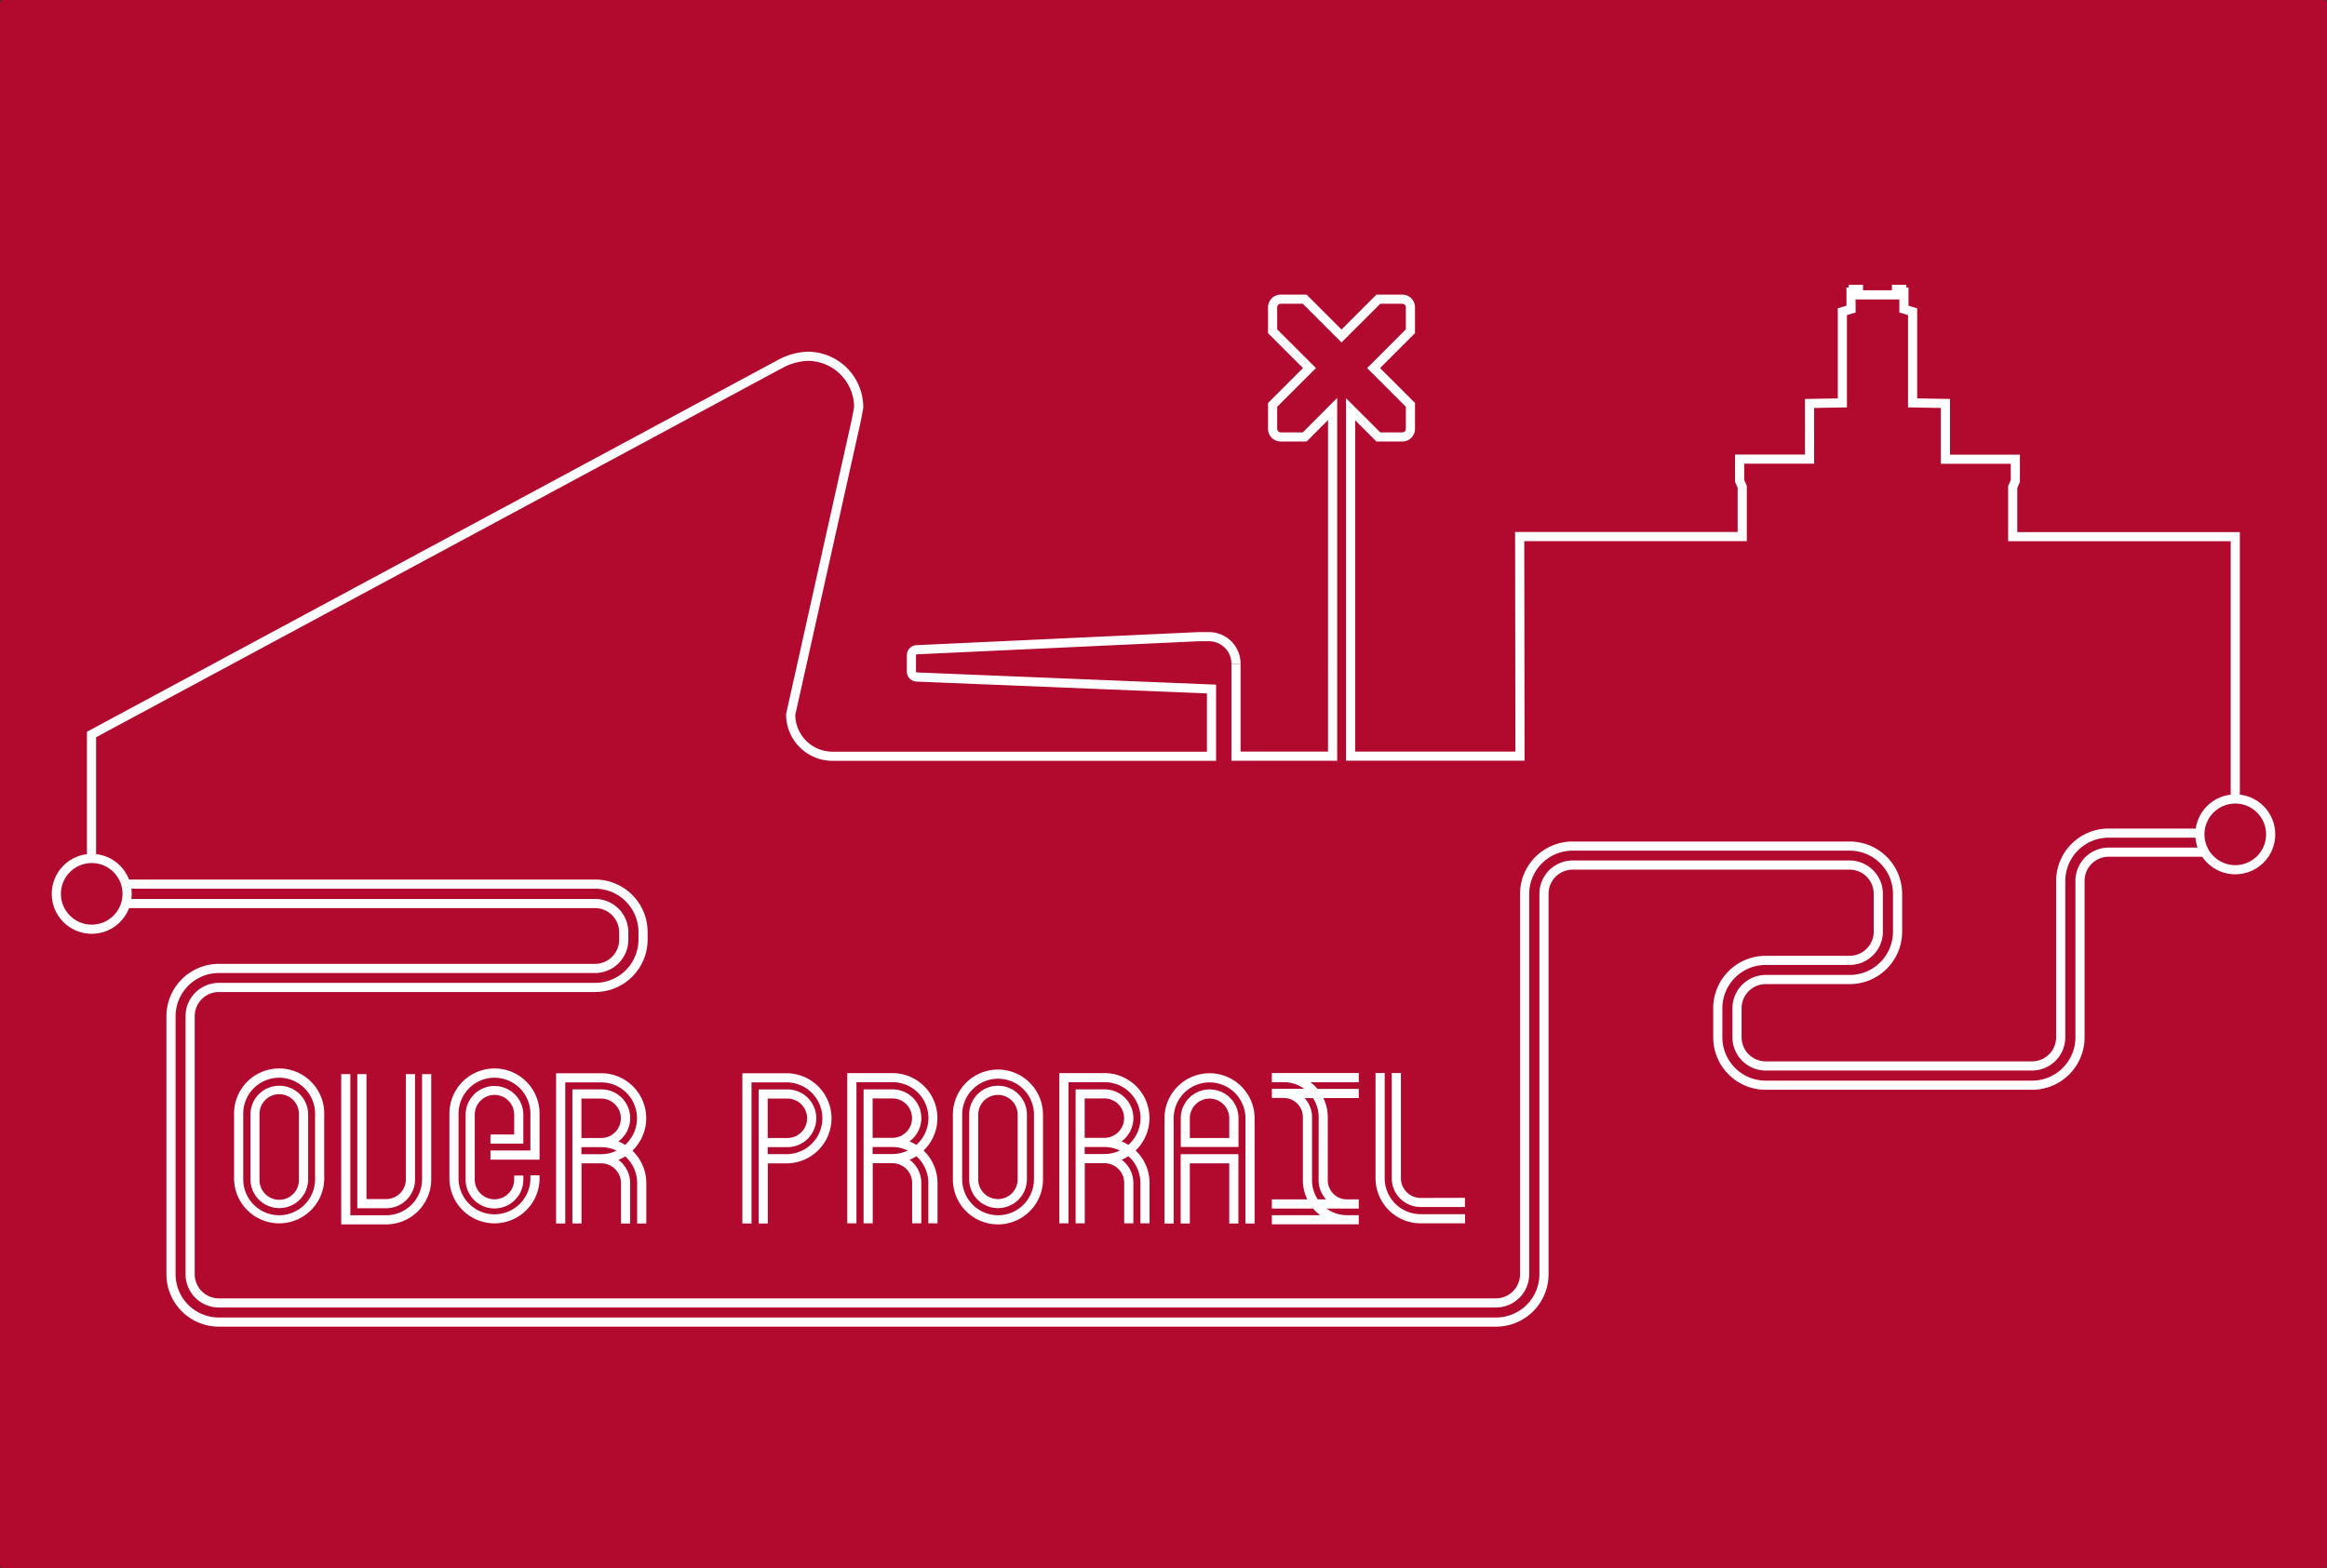 <svg xmlns="http://www.w3.org/2000/svg" viewBox="0 0 890 600"><rect x="0" y="0" width="890" height="600" fill="#333333" stroke="none"/><defs><style>.cls-1{fill:#b20a2f;}.cls-2{fill:none;stroke:#fff;stroke-miterlimit:10;stroke-width:3.5px;}.cls-3{fill:#fff;}</style></defs><g id="Laag_2" data-name="Laag 2"><rect class="cls-1" width="890" height="600" rx="1.2"/></g><g id="Laag_1" data-name="Laag 1"><path class="cls-2" d="M35,327.9V281L298.83,139a24.06,24.06,0,0,1,10.05-2.7,19.53,19.53,0,0,1,19.54,19.53s-.52,3.17-1.36,6.93l-21.82,97.9-2.83,12.66a16,16,0,0,0,15.95,16h145V263.6L350.59,259a2.1,2.1,0,0,1-2-2.13v-6.17a2.1,2.1,0,0,1,2-2.13l107.81-5h4A10.32,10.32,0,0,1,472.73,254"/><circle class="cls-2" cx="35.08" cy="341.95" r="13.54"/><circle class="cls-2" cx="854.92" cy="319.19" r="13.54"/><path class="cls-2" d="M840.31,318.72H806.48A18.32,18.32,0,0,0,788.16,337v59.8a11,11,0,0,1-11,11H675.3a11,11,0,0,1-10.95-11V385.68a11,11,0,0,1,11-10.95"/><path class="cls-2" d="M48.35,345.66H227.62a11,11,0,0,1,10.95,11v2.88a11,11,0,0,1-11,10.95l-143.9,0A18.33,18.33,0,0,0,65.4,388.76v98.7a18.32,18.32,0,0,0,18.32,18.32H572.2a18.32,18.32,0,0,0,18.32-18.32V341.94a11,11,0,0,1,11-11l106,0A11,11,0,0,1,718.39,342v14.45a11,11,0,0,1-10.95,10.95H675.3A18.32,18.32,0,0,0,657,385.68v11.16a18.32,18.32,0,0,0,18.32,18.32H777.21a18.32,18.32,0,0,0,18.32-18.32V337a11,11,0,0,1,11-11h36.61"/><path class="cls-2" d="M675.3,374.73"/><path class="cls-2" d="M675.3,374.73h32.14a18.32,18.32,0,0,0,18.32-18.32V342a18.32,18.32,0,0,0-18.32-18.32l-106,0a18.33,18.33,0,0,0-18.32,18.33V487.46a11,11,0,0,1-10.95,11H83.72a11,11,0,0,1-11-11v-98.7a11,11,0,0,1,11-11l143.9,0a18.32,18.32,0,0,0,18.32-18.32v-2.88a18.33,18.33,0,0,0-18.32-18.33h-179"/><path class="cls-2" d="M472.73,254"/><path class="cls-2" d="M472.73,254v35.28h36.95V156.46L499,167.16h-9.16a3.1,3.1,0,0,1-3.11-3.1v-9.17l14.09-14.08-14.09-14.08v-9.17a3.1,3.1,0,0,1,3.11-3.1H499l14.08,14.08,14.09-14.08h9.16a3.1,3.1,0,0,1,3.11,3.1v9.16l-14.09,14.09,14.09,14.08v9.17a3.1,3.1,0,0,1-3.11,3.1h-9.16l-10.6-10.59v132.7h64.77l-.11-84h85.12v-19l-1-2.31v-8.33h26.74V154.35l12.55-.22V119.25l3.32-1v-6.53h.85v-1h2v2.08h14.54v-2.08h2v1h.84v6.53l3.32,1v34.88l12.55.22v21.34h26.74V184l-1,2.31v19h85.12V305.64"/></g><g id="Tekst"><path class="cls-3" d="M106.79,415.37a11,11,0,0,0-11,11v24.77a11,11,0,1,0,22.07,0V426.41A11,11,0,0,0,106.79,415.37Zm7.54,35.81a7.54,7.54,0,1,1-15.07,0V426.41a7.54,7.54,0,1,1,15.07,0Z"/><path class="cls-3" d="M124,426.41a17.24,17.24,0,1,0-34.47,0v24.77h0a17.24,17.24,0,0,0,34.47,0h0Zm-17.24,38.5a13.75,13.75,0,0,1-13.73-13.73h0V426.41a13.74,13.74,0,1,1,27.47,0v24.77h0A13.75,13.75,0,0,1,106.79,464.91Z"/><path class="cls-3" d="M158.74,451.18V410.92h-3.5v40.26a7.55,7.55,0,0,1-7.54,7.54h-7.54v-47.8h-3.5v51.3h11A11,11,0,0,0,158.74,451.18Z"/><path class="cls-3" d="M161.43,410.92v40.26a13.75,13.75,0,0,1-13.73,13.73H134v-54h-3.5v57.49H147.7a17.25,17.25,0,0,0,17.23-17.23V410.92Z"/><path class="cls-3" d="M206.36,426.41a17.24,17.24,0,1,0-34.47,0v24.77a17.24,17.24,0,0,0,34.47,0v-1.55h-3.5v1.55a13.74,13.74,0,0,1-27.47,0V426.41a13.74,13.74,0,1,1,27.47,0v13.73H187.58v3.5h18.78Z"/><path class="cls-3" d="M187.58,434v3.5h12.58v-11a11,11,0,1,0-22.08,0v24.77a11,11,0,1,0,22.08,0v-1.55h-3.5v1.55a7.54,7.54,0,1,1-15.08,0V426.41a7.54,7.54,0,1,1,15.08,0V434Z"/><path class="cls-3" d="M241.87,440.2a17.21,17.21,0,0,0-12-29.62H212.69v57.49h3.5v-54h13.73A13.72,13.72,0,0,1,239.08,438a16.66,16.66,0,0,0-2.58-1.35,11,11,0,0,0-6.58-19.89h-11v51.29h3.5v-23h7.54a7.55,7.55,0,0,1,7.54,7.54v15.48H241V452.59a11,11,0,0,0-4.47-8.85,18.15,18.15,0,0,0,2.59-1.35,13.67,13.67,0,0,1,4.57,10.2v15.48h3.5V452.59A17.18,17.18,0,0,0,241.87,440.2Zm-19.49-19.92h7.54a7.54,7.54,0,0,1,0,15.08h-7.54V420.28Zm7.54,21.27h-7.54v-2.69h7.54a13.65,13.65,0,0,1,5.89,1.34A13.51,13.51,0,0,1,229.92,441.55Z"/><path class="cls-3" d="M462.61,416.78a11,11,0,0,0-11,11v11h22.08v-11A11,11,0,0,0,462.61,416.78Zm7.54,18.58H455.07v-7.54a7.54,7.54,0,1,1,15.08,0Z"/><path class="cls-3" d="M462.61,410.58a17.25,17.25,0,0,0-17.23,17.24v40.25h3.5V427.82a13.73,13.73,0,1,1,27.46,0v40.25h3.5V427.82A17.25,17.25,0,0,0,462.61,410.58Z"/><polygon class="cls-3" points="451.57 468.07 455.07 468.07 455.07 445.05 470.15 445.05 470.15 468.07 473.65 468.07 473.65 441.55 451.57 441.55 451.57 468.07"/><path class="cls-3" d="M381.68,415.37a11,11,0,0,0-11,11v24.77a11,11,0,0,0,22.08,0V426.41A11,11,0,0,0,381.68,415.37Zm7.54,35.81a7.54,7.54,0,0,1-15.08,0V426.41a7.54,7.54,0,0,1,15.08,0Z"/><path class="cls-3" d="M381.68,409.17a17.25,17.25,0,0,0-17.23,17.24v24.77a17.23,17.23,0,0,0,34.46,0V426.41A17.25,17.25,0,0,0,381.68,409.17Zm0,55.74A13.75,13.75,0,0,1,368,451.18V426.41a13.73,13.73,0,1,1,27.46,0v24.77A13.75,13.75,0,0,1,381.68,464.91Z"/><path class="cls-3" d="M543.34,458.29a7.55,7.55,0,0,1-7.54-7.54V410.5h-3.5v40.25a11,11,0,0,0,11,11h17v-3.5Z"/><path class="cls-3" d="M529.6,450.75V410.5h-3.5v40.25A17.26,17.26,0,0,0,543.34,468h17v-3.5h-17A13.75,13.75,0,0,1,529.6,450.75Z"/><path class="cls-3" d="M519.68,414v-3.5H486.44V414H491a13.25,13.25,0,0,1,7.8,2.54H486.44v3.5H491a7.32,7.32,0,0,1,7.31,7.31v24.17a16.79,16.79,0,0,0,1.69,7.32H486.44v3.5h15.79a17.81,17.81,0,0,0,2.67,2.54H486.44v3.5h33.24v-3.5h-4.53a13.28,13.28,0,0,1-7.81-2.54h12.34v-3.5h-4.53a7.32,7.32,0,0,1-7.32-7.32V427.38a16.78,16.78,0,0,0-1.69-7.31h13.54v-3.5H503.89a16.9,16.9,0,0,0-2.67-2.54h18.46Zm-15.35,37.52a10.79,10.79,0,0,0,2.87,7.32H504a13.3,13.3,0,0,1-2.19-7.32V427.38a10.79,10.79,0,0,0-2.87-7.31h3.22a13.27,13.27,0,0,1,2.19,7.31Z"/><path class="cls-3" d="M353.24,440.15a17.21,17.21,0,0,0-11.95-29.62H324.06V468h3.5V414h13.73A13.71,13.71,0,0,1,350.45,438a17.19,17.19,0,0,0-2.59-1.35,11,11,0,0,0-6.57-19.89h-11V468h3.5V445h7.54a7.55,7.55,0,0,1,7.54,7.54V468h3.5V452.53a11,11,0,0,0-4.47-8.85,16.32,16.32,0,0,0,2.59-1.35,13.68,13.68,0,0,1,4.57,10.2V468h3.5V452.53A17.14,17.14,0,0,0,353.24,440.15Zm-19.49-19.93h7.54a7.54,7.54,0,1,1,0,15.08h-7.54V420.22Zm7.54,21.27h-7.54V438.8h7.54a13.55,13.55,0,0,1,5.89,1.35A13.68,13.68,0,0,1,341.29,441.49Z"/><path class="cls-3" d="M434.34,440.15a17.21,17.21,0,0,0-11.95-29.62H405.16V468h3.5V414h13.73A13.71,13.71,0,0,1,431.55,438a16.32,16.32,0,0,0-2.59-1.35,11,11,0,0,0-6.57-19.89h-11V468h3.5V445h7.54a7.55,7.55,0,0,1,7.54,7.54V468h3.5V452.53a11,11,0,0,0-4.47-8.85,16.32,16.32,0,0,0,2.59-1.35,13.68,13.68,0,0,1,4.57,10.2V468h3.5V452.53A17.14,17.14,0,0,0,434.34,440.15Zm-19.49-19.93h7.54a7.54,7.54,0,1,1,0,15.08h-7.54V420.22Zm7.54,21.27h-7.54V438.8h7.54a13.55,13.55,0,0,1,5.89,1.35A13.68,13.68,0,0,1,422.39,441.49Z"/><path class="cls-3" d="M301.16,410.58H283.93v57.49h3.5v-54h13.73a13.74,13.74,0,0,1,0,27.47h-7.54v-2.69h7.54a11,11,0,0,0,0-22.08h-11v51.29h3.5v-23h7.54a17.24,17.24,0,0,0,0-34.47Zm-7.54,9.7h7.54a7.54,7.54,0,0,1,0,15.08h-7.54V420.28Z"/></g></svg>
